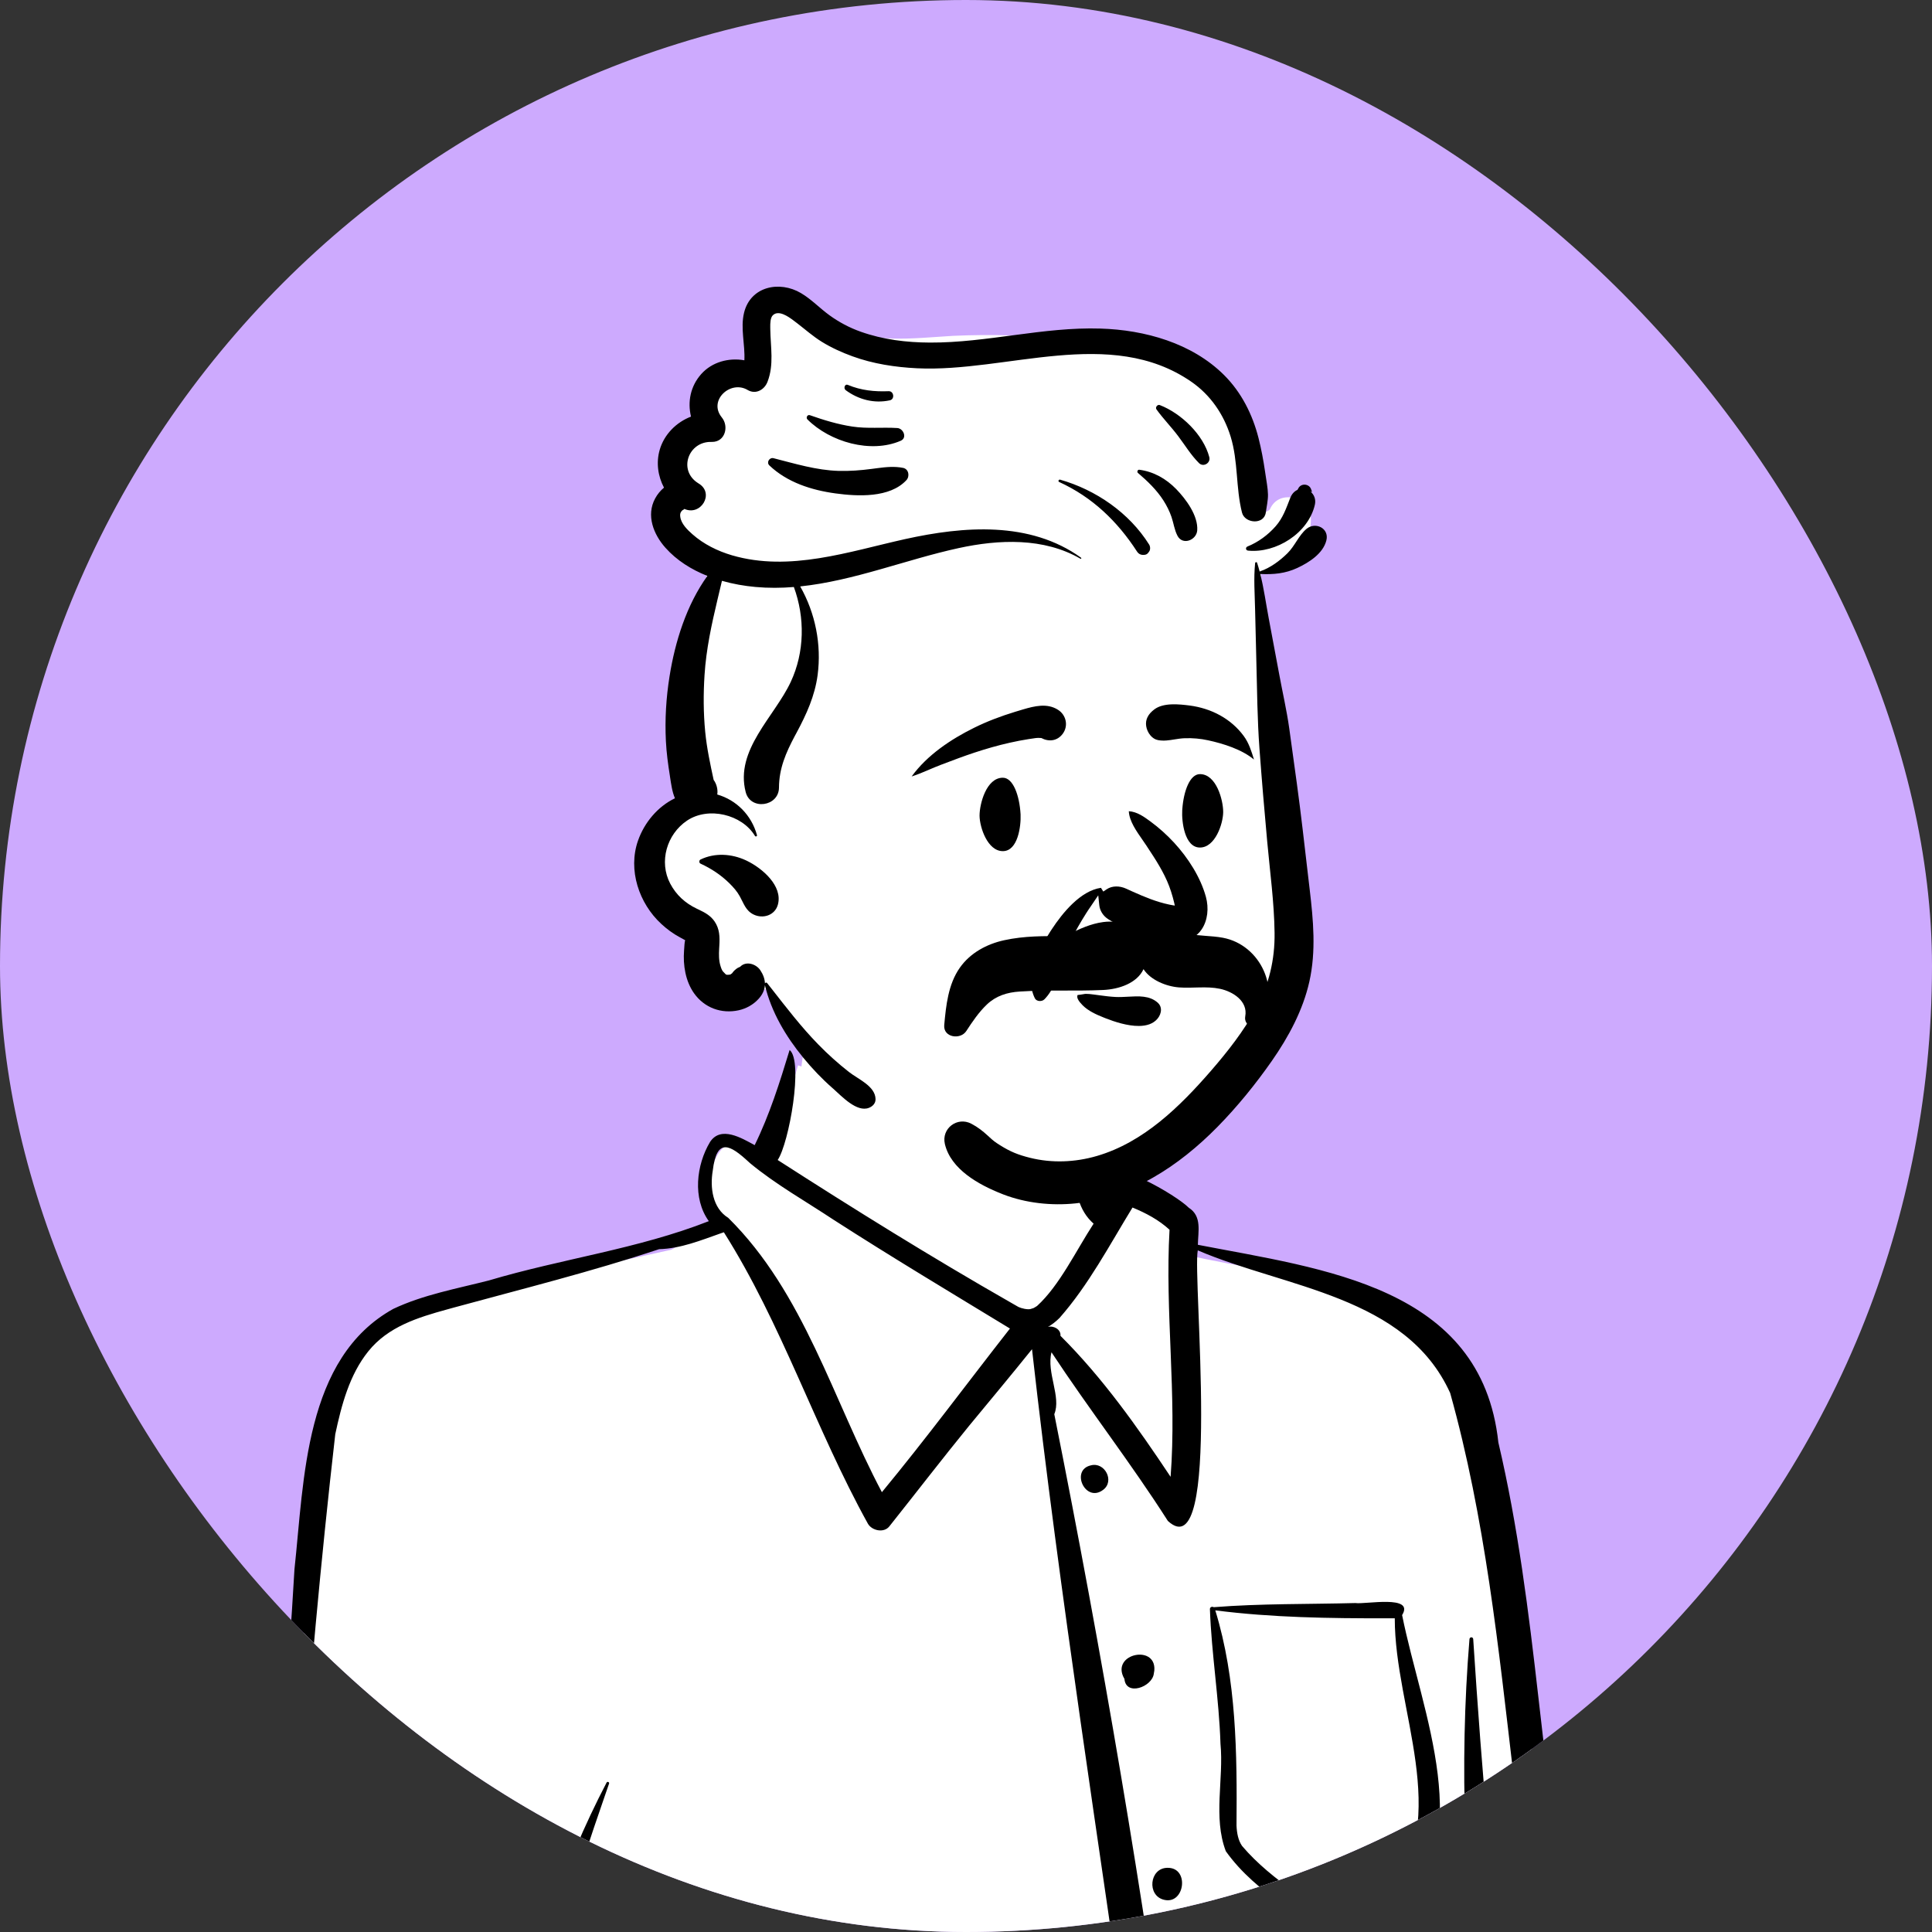 <svg width="60" height="60" viewBox="0 0 60 60" fill="none" xmlns="http://www.w3.org/2000/svg">
<rect x="0" y="0" width="60" height="60" fill="#333333" stroke="none"/>
<g clip-path="url(#clip0_201_13761)">
<rect width="60" height="60" rx="30" fill="#CDAAFE"/>
<path fill-rule="evenodd" clip-rule="evenodd" d="M16.683 90.199C16.63 90.458 16.551 90.738 16.469 90.99C16.878 91.383 17.457 91.909 17.872 92.29C17.461 89.756 18.711 87.417 19.476 85.02C19.188 84.65 18.183 84.272 18.215 83.863C18.293 82.345 18.407 80.651 18.572 78.751C19.131 72.817 19.686 66.629 18.368 60.677C18.278 60.03 18.141 59.349 17.273 59.334C14.707 69.534 16.786 79.804 16.729 90.069L16.804 90.135L16.683 90.199ZM12.84 173.772C10.731 173.773 8.793 173.39 6.917 172.615C6.375 172.425 5.703 172.188 5.609 171.805C5.454 170.758 5.561 169.728 5.674 168.638C5.853 166.768 5.835 165.314 6.341 163.301C6.881 161.431 7.342 159.969 6.814 158.036C6.772 157.46 7.223 156.874 7.521 156.336C7.942 155.55 8.156 154.732 8.491 153.926C7.833 153.812 7.15 153.654 6.519 153.459L6.413 153.84C6.389 153.924 6.325 153.966 6.222 153.966C6.158 153.966 5.995 153.936 5.971 153.799C6.07 152.327 6.213 150.862 6.364 149.366C7.929 134.956 10.3 123.078 14.28 111.231C15.236 108.456 16.213 105.568 16.22 102.553C15.676 102.437 15.071 102.37 14.517 102.447C10.57 101.533 11.35 93.194 11.507 90.698C11.229 90.615 10.917 90.497 10.686 90.338L10.593 90.384C6.673 80.669 8.283 64.607 9.179 53.808C9.768 49.927 8.94 42.916 12.386 40.998C15.168 40.014 17.938 39.46 20.845 38.812C21.384 38.503 22.048 38.327 22.649 38.127L22.339 37.691C21.932 37.118 21.986 35.995 22.518 35.6C22.845 35.618 23.305 35.946 23.618 36.101C24.068 35.172 24.484 34.2 24.783 33.084L24.89 33.122C25.205 29.965 29.303 29.414 31.614 30.469C34.137 31.852 32.823 34.981 33.97 37.24L34.386 36.687C35.028 36.675 36.386 37.515 36.713 37.831C36.947 37.94 36.777 38.673 36.812 38.968C40.196 39.733 44.828 39.944 45.904 43.737C47.694 50.871 47.442 58.184 49.473 65.293C51.598 71.055 54.721 78.105 54.747 83.382C54.808 84.371 54.941 89.965 54.121 89.74L53.58 90.279C54.317 91.454 53.732 93.212 53.45 94.603C52.754 97.555 51.395 100.736 48.492 99.321C45.369 116.542 37.52 133.914 40.198 151.676C40.23 151.78 40.165 151.894 40.053 151.849L39.922 151.788C39.581 151.893 39.149 151.93 38.793 152.009C39.096 153.142 39.258 154.26 39.415 155.513C39.606 155.626 39.517 155.926 39.526 156.108C42.368 155.972 43.961 158.943 45.998 160.577C47.344 161.776 48.876 162.917 50.553 163.969C51.938 164.756 53.107 165.656 52.897 167.141C52.916 167.138 53.344 167.072 53.365 167.071C54.01 169.212 51.893 169.655 49.714 169.913C44.388 170.448 39.835 169.266 33.669 167.027C32.913 167.116 32.324 165.993 32.223 165.232C32.124 164.722 32.407 164.203 32.191 163.654C31.447 162.076 31.06 157.899 32.108 156.025C32.476 155.6 32.948 155.208 32.887 154.475C32.87 153.741 32.801 153.007 32.863 152.286C31.603 152.164 30.356 151.893 29.256 151.453C29.062 151.528 28.841 151.436 28.827 151.192C28.616 147.835 28.364 144.166 28.309 140.729C28.056 133.248 29.769 125.948 31.08 118.693C31.171 116.365 31.601 114.117 31.737 111.788C31.883 109.58 31.908 107.418 32.035 105.213L31.279 105.049C24.998 121.221 20.079 137.406 16.637 153.243C16.715 153.309 16.936 153.384 16.927 153.519C16.924 153.591 16.926 153.596 16.877 153.603C16.045 153.77 15.222 153.893 14.398 153.988C14.63 155.964 13.39 158.248 14.487 160.099C14.779 160.545 14.791 160.638 14.613 160.945C16.211 163.916 17.202 166.389 17.844 169.045L18.257 168.695C18.857 169.13 18.869 169.952 18.883 170.821C18.84 171.327 19.087 171.857 18.708 172.282C17.796 173.347 14.617 173.766 12.84 173.772Z" fill="white"/>
<path fill-rule="evenodd" clip-rule="evenodd" d="M24.522 32.608C24.958 32.961 24.503 35.505 24.152 36.025C26.528 37.553 28.929 39.046 31.38 40.446L31.633 40.591L31.626 40.588C31.727 40.634 31.9 40.675 32.001 40.654L32.07 40.632C32.084 40.627 32.093 40.625 32.089 40.628C32.129 40.606 32.169 40.584 32.208 40.557C32.907 39.92 33.416 38.841 33.963 38.002C33.031 37.18 33.496 35.579 33.533 34.486C33.71 34.481 33.73 35.04 33.781 35.202L33.809 35.357C33.876 35.718 33.953 36.087 34.092 36.424C34.495 35.913 36.535 37.119 36.918 37.507C37.334 37.772 37.207 38.244 37.201 38.658C41.074 39.411 46.013 39.941 46.533 44.798C47.146 47.403 47.473 50.055 47.776 52.711L47.825 53.135C48.354 57.704 48.824 62.33 50.317 66.705L50.888 68.065C52.123 71.014 53.327 73.987 54.115 77.09C54.727 78.414 56.354 91.052 53.906 90.077C54.743 91.441 54.117 93.237 53.826 94.696C53.224 97.09 52.021 101.004 48.786 99.85C46.347 112.875 41.515 125.424 40.294 138.675C39.897 142.983 39.905 147.341 40.579 151.622C40.67 152.029 40.281 152.388 39.883 152.21C39.684 152.267 39.472 152.284 39.267 152.322C39.503 153.27 39.641 154.26 39.767 155.229L39.781 155.336L39.781 155.337C39.879 155.445 39.927 155.583 39.923 155.738C41.401 155.743 42.637 156.697 43.622 157.709C45.33 159.495 47.133 161.197 49.176 162.598C50.639 163.786 53.205 164.482 53.287 166.691C54.034 166.565 53.855 168.195 53.722 168.625C53.567 169.108 53.117 169.386 52.684 169.601C46.469 171.682 39.624 169.655 33.715 167.42C32.679 167.557 31.939 166.188 31.828 165.285C31.715 164.787 31.98 164.303 31.826 163.817L31.775 163.684C31.589 163.196 31.413 162.718 31.308 162.201L31.292 162.093C31.04 160.307 30.837 157.282 31.795 155.787C32.913 154.83 32.334 153.913 32.446 152.638C31.343 152.513 30.252 152.263 29.22 151.866C28.813 151.953 28.457 151.623 28.431 151.229L28.391 150.598C28.183 147.316 27.966 144.03 27.912 140.741C27.657 133.277 29.349 125.974 30.682 118.684C30.813 115.873 31.35 113.098 31.426 110.281C31.482 108.583 31.553 106.89 31.638 105.196C25.593 120.758 20.632 136.755 17.071 153.068C17.399 153.29 17.435 153.895 16.947 153.992C16.234 154.135 15.516 154.251 14.795 154.339C14.91 156.09 13.867 158.46 14.833 159.945L14.872 160.004C15.055 160.289 15.235 160.614 15.047 160.944C16.303 163.299 17.391 165.756 18.061 168.349C18.826 168.035 19.262 169.589 19.24 170.15C19.191 170.886 19.587 172.127 18.952 172.63C15.617 174.778 11.088 174.445 7.452 173.255C6.778 172.966 6.005 172.77 5.427 172.308C5.165 172.042 5.183 171.606 5.162 171.261L5.155 171.082C5.121 170.089 5.124 169.078 5.396 168.1C5.324 166.683 5.535 165.247 5.814 163.861C5.992 162.742 6.507 161.679 6.576 160.55C6.941 159.54 6.282 158.595 6.459 157.585C6.604 156.97 7.056 156.438 7.318 155.865L7.337 155.824C7.574 155.303 7.744 154.763 7.949 154.228C7.555 154.154 7.167 154.061 6.784 153.951C6.601 154.614 5.541 154.426 5.572 153.75C6.443 142.849 8.173 132.009 10.851 121.404C12.101 115.131 15.328 109.283 15.814 102.882C15.427 102.81 14.986 102.791 14.607 102.835L14.561 102.84C14.319 102.871 14.086 102.913 13.826 102.791C10.491 100.733 10.834 94.429 11.087 90.979C10.937 90.928 10.793 90.866 10.662 90.788C10.546 90.875 10.37 90.879 10.302 90.721C10.132 90.32 9.912 89.929 9.764 89.521C5.9 76.249 8.367 62.262 9.145 48.733C9.448 45.953 9.451 42.179 12.215 40.648C13.142 40.209 14.189 40.02 15.178 39.767C17.446 39.091 19.816 38.788 22.013 37.924C21.502 37.214 21.624 36.179 22.05 35.466C22.387 34.952 23.036 35.345 23.437 35.564C23.9 34.619 24.217 33.612 24.522 32.608ZM18.201 168.955L18.222 169.05C18.33 169.559 18.423 170.093 18.369 170.61C19.806 172.01 13.184 172.187 12.453 172.183C10.781 172.166 5.865 171.61 5.621 169.596L5.624 169.644C5.657 170.285 5.548 171.481 5.897 171.954C8.533 173.324 11.601 173.866 14.551 173.529L14.657 173.515C15.834 173.353 18.068 172.878 18.648 171.898C18.52 170.986 18.835 169.68 18.201 168.955ZM13.432 159.909C11.818 158.154 9.167 159.437 7.465 160.415C7.401 161.184 6.862 161.467 6.84 162.273C6.477 164.735 5.642 167.519 6.706 169.896C9.88 171.593 13.653 171.478 17.087 170.748C17.177 170.631 17.29 170.596 17.452 170.551C17.554 169.83 17.348 169.105 17.211 168.404C16.868 166.933 16.424 165.487 16.029 164.029C15.321 163.572 15.063 162.613 14.693 161.89C14.593 161.687 14.491 161.484 14.383 161.283C13.807 161.094 13.656 160.407 13.432 159.909ZM32.352 164.75C32.178 166.519 33.906 167.225 35.303 167.65C36.876 168.208 38.487 168.672 40.107 169.072C43.426 169.927 46.886 170.301 50.288 169.765L50.347 169.755C51.329 169.582 53.087 169.375 53.31 168.24L53.313 168.214C53.328 168.028 53.357 167.327 53.287 167.148C53.261 167.148 53.236 167.142 53.212 167.13C52.928 168.039 51.891 168.591 50.893 168.734C50.422 169.206 49.554 169.031 48.926 169.058C44.782 169.017 40.797 167.735 36.87 166.544C35.621 166.11 33.13 165.799 32.352 164.75ZM32.708 155.64C31.988 155.386 31.852 157.399 31.76 157.891C31.528 159.969 31.533 163.209 33.218 164.683C34.975 165.435 36.871 165.78 38.684 166.372L39.113 166.497C42.549 167.502 46.08 168.442 49.686 168.294C49.958 167.75 51.685 168.202 52.343 167.233C53.227 165.695 50.996 164.704 49.941 164.049C47.913 162.749 46.02 161.237 44.313 159.54C43.51 158.742 42.776 157.829 41.833 157.187L41.784 157.154C40.976 156.619 39.939 156.288 38.991 156.639C38.067 156.98 37.728 158.034 36.953 158.579C35.227 159.697 33.459 157.93 32.898 156.331L32.881 156.283C32.861 156.233 32.916 156.203 32.957 156.216C32.953 156.2 32.951 156.184 32.947 156.169C32.73 156.112 32.709 155.841 32.708 155.64ZM8.153 154.266C8.378 155.539 7.743 156.682 7.269 157.808C7.141 158.555 7.61 159.271 7.502 160.031C9.054 158.814 11.403 157.734 13.275 158.846C13.286 157.772 13.655 156.731 13.977 155.716L14.107 155.313C14.209 155 14.312 154.689 14.427 154.381C12.342 154.599 10.231 154.62 8.153 154.266ZM38.693 152.41C36.868 152.661 35.023 152.806 33.186 152.704L33.395 155.869C33.403 155.999 33.348 156.089 33.267 156.141C33.538 157.169 34.391 158.084 35.448 158.307C37.081 158.518 37.301 156.354 38.687 155.954C38.422 155.359 38.612 154.575 38.586 153.927C38.601 153.416 38.627 152.911 38.693 152.41ZM32.684 155.274C32.648 155.347 32.607 155.414 32.562 155.48C32.61 155.484 32.656 155.499 32.7 155.525C32.695 155.442 32.689 155.358 32.684 155.274ZM16.248 90.786C14.651 91.338 12.908 91.452 11.262 91.032C11.623 93.734 11.986 100.135 14.285 101.695C14.674 101.639 15.064 101.612 15.456 101.651C15.69 101.674 15.921 101.712 16.152 101.748C16.239 101.76 16.412 101.769 16.523 101.761L16.542 101.76C16.513 101.762 16.49 101.761 16.52 101.759L16.568 101.757L16.592 101.755C17.389 101.683 18.109 100.558 18.898 101.098C19.013 100.923 19.188 100.811 19.323 100.655C19.922 99.607 19.286 98.259 19.686 97.155C19.535 96.949 19.584 96.639 19.822 96.463C20.192 96.123 20.974 96.376 21.186 95.888C21.172 95.915 21.171 95.884 21.177 95.868L21.178 95.865L21.14 95.834C19.506 94.482 17.926 92.972 16.855 91.097L16.82 91.033C16.615 91.232 16.278 91.08 16.248 90.786ZM53.559 89.869C52.434 90.484 51.222 90.929 49.966 91.187C49.708 93.656 49.411 96.127 49.006 98.576L49.102 98.593C49.663 98.695 50.254 98.834 50.739 98.447C52.336 96.897 52.911 93.78 53.538 91.675L53.562 91.579C53.694 91.062 53.845 90.348 53.559 89.869ZM37.198 38.831C37.03 39.669 37.955 48.795 36.269 47.234C35.127 45.443 33.822 43.768 32.655 41.996C32.494 42.629 32.965 43.382 32.742 43.919C35.712 58.786 37.866 73.882 38.664 89.027C39.977 89.948 41.128 91.064 42.256 92.195C42.608 92.494 42.863 92.982 43.3 93.154C45.072 91.151 47.12 89.416 48.983 87.5C48.966 87.369 48.946 87.238 48.924 87.107C48.831 86.563 49.531 86.288 49.802 86.621C50.367 85.188 50.42 83.502 50.28 81.964C50.005 79.378 49.039 76.908 48.349 74.416C46.361 66.792 44.985 58.795 45.636 50.903C45.646 50.83 45.743 50.829 45.752 50.903C46.292 59.241 47.134 67.601 49.643 75.615L49.703 75.813C50.683 79.052 51.896 82.486 51.057 85.882C51.126 86.34 50.907 86.795 50.575 87.124C50.427 87.481 50.262 87.835 50.067 88.168C50.134 88.942 50.102 89.717 50.033 90.487C51.323 90.211 52.526 89.684 53.676 89.048C53.745 88.66 53.805 88.271 53.851 87.88C54.744 80.632 52.02 73.584 49.296 67.005C46.699 59.337 47.206 51.017 45.036 43.26C43.663 40.236 39.913 39.998 37.198 38.831ZM22.48 38.269L22.39 38.3C21.765 38.52 21.138 38.776 20.47 38.794C18.372 39.492 16.221 40.027 14.089 40.609L13.883 40.666C12.973 40.916 12.053 41.201 11.439 41.965C10.85 42.697 10.604 43.641 10.412 44.541C9.51 52.412 8.999 60.362 8.541 68.279C8.316 74.871 8.444 81.574 10.13 87.988C10.369 88.867 10.658 89.749 10.761 90.652C10.883 90.654 11.007 90.662 11.13 90.674C11.132 90.615 11.222 90.625 11.215 90.683C12.854 90.941 14.557 90.788 16.095 90.153C15.715 78.605 13.246 66.071 18.839 55.358C18.862 55.317 18.931 55.345 18.915 55.391L18.778 55.788C18.334 57.068 17.901 58.351 17.589 59.671C18.033 59.605 18.357 60.645 18.441 60.9C20.865 68.252 19.372 76.097 19.064 83.648C23.237 86.679 27.451 89.661 31.788 92.454C33.758 91.176 35.522 89.499 37.546 88.339C36.968 72.74 33.782 57.307 32.05 41.901C31.408 42.698 30.753 43.486 30.1 44.275C29.26 45.305 28.448 46.362 27.619 47.403C27.448 47.619 27.074 47.535 26.952 47.317C25.321 44.371 24.283 41.118 22.48 38.269ZM17.561 59.789C15.153 69.69 17.154 79.886 17.116 89.9C17.295 90.058 17.228 90.358 17.019 90.467C16.989 90.605 16.952 90.742 16.91 90.879C17.078 91.038 17.247 91.197 17.417 91.353C17.288 89.173 18.386 87.193 19.022 85.146C18.565 84.738 17.707 84.486 17.822 83.741C17.91 82.122 18.023 80.504 18.16 78.889L18.245 77.984C18.778 72.251 19.232 66.425 17.977 60.756L17.97 60.713C17.929 60.465 17.851 59.839 17.561 59.789ZM53.667 89.81L53.647 89.821L53.691 89.858C53.682 89.843 53.674 89.826 53.667 89.81ZM39.267 86.436C38.709 85.89 39.57 85.024 40.121 85.583C40.678 86.13 39.816 86.997 39.267 86.436ZM38.899 79.94C38.776 79.617 39.119 79.105 39.481 79.319L39.492 79.326L39.498 79.32C39.841 79.522 39.714 79.941 39.513 80.191C39.289 80.421 39.011 80.148 38.899 79.94ZM38.375 72.461C37.404 71.191 39.444 70.67 39.109 72.234C39.038 72.526 38.451 72.953 38.375 72.461ZM36.94 65.385C36.425 64.756 37.532 64.215 37.764 64.965C37.897 65.466 37.271 65.775 36.94 65.385ZM42.094 49.784C42.399 49.831 43.941 49.517 43.544 50.158C44.165 53.255 45.91 57.033 43.418 59.739L43.396 59.761C43.029 60.127 42.441 60.999 41.879 60.64C40.631 59.588 39.023 58.837 38.069 57.491C37.668 56.435 38.009 55.255 37.903 54.151C37.858 52.753 37.625 51.369 37.575 49.974C37.573 49.906 37.646 49.885 37.692 49.913C39.156 49.797 40.627 49.823 42.094 49.784ZM37.742 50.011C38.404 52.164 38.419 54.466 38.401 56.697C38.412 56.927 38.452 57.151 38.573 57.327C39.519 58.442 40.868 59.14 41.991 60.066C42.446 59.77 42.806 59.39 43.129 58.96C45.103 56.379 43.314 53.131 43.316 50.257L43.063 50.258C41.291 50.26 39.502 50.237 37.742 50.011ZM36.252 58.007L36.269 58.007C36.948 58.008 36.792 59.158 36.151 59C35.611 58.873 35.694 58.014 36.252 58.007ZM34.92 52.139C34.45 51.339 36.002 51.029 35.839 51.954L35.842 51.916C35.843 51.909 35.843 51.902 35.844 51.896L35.832 51.983C35.776 52.392 34.967 52.685 34.92 52.139ZM33.878 45.508C34.309 45.393 34.627 45.999 34.257 46.27C33.707 46.685 33.233 45.652 33.878 45.508ZM23.298 36.127L23.245 36.079C22.682 35.562 22.26 35.304 22.135 36.357C22.048 36.87 22.123 37.517 22.616 37.821C24.974 40.15 25.868 43.476 27.388 46.341C28.76 44.681 30.038 42.953 31.365 41.259C29.536 40.146 27.69 39.041 25.886 37.88C25.024 37.308 24.096 36.787 23.298 36.127ZM35.171 37.501C34.462 38.657 33.807 39.908 32.903 40.932C32.787 41.047 32.667 41.139 32.544 41.209C32.721 41.158 32.955 41.29 32.933 41.484C34.249 42.795 35.326 44.32 36.354 45.864C36.551 43.311 36.176 40.747 36.321 38.191C35.987 37.884 35.589 37.673 35.171 37.501Z" fill="black"/>
<path fill-rule="evenodd" clip-rule="evenodd" d="M40.71 16.106C40.691 15.438 39.717 15.16 39.436 15.822C39.419 15.84 39.4 15.857 39.382 15.872C39.47 15.797 39.286 15.922 39.256 15.937C39.23 15.95 39.204 15.962 39.178 15.975C38.997 14.281 38.383 12.455 36.796 11.605C34.582 10.533 32.024 10.323 29.596 10.43C28.365 10.503 26.945 10.699 25.852 10.078C25.511 9.884 25.238 9.579 24.853 9.459C23.638 9.131 23.087 10.377 23.253 11.402C22.734 11.406 22.22 11.692 21.997 12.164C21.865 12.443 21.868 12.745 21.754 13.025C21.407 13.736 20.91 14.246 21.191 15.108C20.697 15.67 20.978 16.52 21.377 17.058C21.574 17.338 21.809 17.607 21.953 17.92C22.093 18.22 21.882 18.575 21.764 18.859C20.894 20.92 20.944 23.189 21.412 25.337C20.473 25.744 20.191 27.017 20.803 27.818C21.014 28.102 21.271 28.207 21.563 28.381C21.932 28.584 21.63 29.396 21.749 29.789C21.909 30.747 22.782 31.336 23.646 30.714C24.194 30.632 24.636 32.224 25.034 32.623C25.279 32.946 25.551 33.235 25.847 33.502C26.729 35.767 31.247 36.916 33.48 36.785C35.819 36.541 37.397 34.556 38.711 32.796C39.386 31.857 39.825 30.807 39.984 29.662C40.145 28.511 40.075 27.358 39.966 26.205C39.739 23.757 39.379 20.229 39.148 17.754C39.986 17.685 40.735 16.972 40.71 16.106Z" fill="white"/>
<path fill-rule="evenodd" clip-rule="evenodd" d="M22.438 14.634C22.438 14.638 22.439 14.64 22.439 14.644C22.44 14.643 22.44 14.643 22.44 14.641C22.439 14.639 22.439 14.637 22.438 14.634Z" fill="#4F66AF"/>
<path fill-rule="evenodd" clip-rule="evenodd" d="M22.438 14.67C22.435 14.666 22.431 14.664 22.427 14.661C22.426 14.661 22.426 14.661 22.426 14.661C22.43 14.664 22.434 14.667 22.438 14.67Z" fill="#4F66AF"/>
<path fill-rule="evenodd" clip-rule="evenodd" d="M40.577 16.423C40.852 16.195 41.285 16.405 41.192 16.781C41.091 17.191 40.651 17.47 40.288 17.639C39.915 17.812 39.551 17.845 39.144 17.826L39.139 17.825C39.252 18.278 39.316 18.749 39.402 19.205C39.512 19.783 39.62 20.362 39.727 20.941C39.83 21.5 39.96 22.06 40.039 22.622C40.119 23.19 40.195 23.758 40.274 24.326C40.404 25.274 40.51 26.226 40.621 27.177L40.674 27.627C40.786 28.58 40.876 29.534 40.664 30.482C40.466 31.37 40.02 32.199 39.503 32.941C38.996 33.667 38.43 34.365 37.809 34.997C36.61 36.215 35.133 37.191 33.4 37.372C32.654 37.45 31.857 37.364 31.155 37.093L31.108 37.074C30.398 36.794 29.529 36.315 29.344 35.528C29.231 35.046 29.729 34.669 30.165 34.898C30.367 35.004 30.52 35.125 30.686 35.277L30.715 35.304C30.851 35.43 30.903 35.469 31.059 35.567C31.381 35.769 31.621 35.865 31.986 35.956C32.659 36.125 33.385 36.099 34.067 35.899C35.517 35.475 36.641 34.367 37.605 33.258C38.128 32.655 38.624 32.023 39.007 31.32C39.409 30.583 39.594 29.809 39.583 28.97C39.571 28.024 39.44 27.074 39.354 26.132C39.266 25.172 39.185 24.212 39.114 23.251C39.047 22.349 39.041 21.444 39.017 20.539L39.013 20.369C38.999 19.889 38.989 19.409 38.978 18.929C38.968 18.45 38.93 17.965 38.979 17.488C38.983 17.453 39.029 17.445 39.041 17.48C39.07 17.569 39.096 17.66 39.12 17.751C39.123 17.748 39.127 17.746 39.133 17.744C39.452 17.634 39.746 17.416 39.985 17.18C40.214 16.954 40.333 16.625 40.577 16.423ZM23.107 9.714C23.307 8.891 24.21 8.707 24.877 9.104C25.198 9.294 25.455 9.569 25.755 9.787C26.053 10.004 26.383 10.179 26.731 10.302C27.421 10.547 28.15 10.636 28.88 10.639C30.657 10.647 32.397 10.148 34.177 10.204C35.553 10.246 37.015 10.653 38.014 11.647C38.552 12.182 38.898 12.871 39.084 13.602C39.171 13.944 39.236 14.293 39.287 14.643L39.3 14.73C39.328 14.934 39.374 15.15 39.378 15.356C39.382 15.541 39.335 15.735 39.31 15.918C39.256 16.305 38.657 16.261 38.571 15.918C38.375 15.139 38.457 14.334 38.218 13.557C38.005 12.869 37.593 12.266 36.997 11.855C34.48 10.117 31.253 11.572 28.48 11.437C27.802 11.404 27.114 11.299 26.475 11.066C26.145 10.946 25.82 10.799 25.522 10.615C25.248 10.446 25.011 10.234 24.757 10.039L24.645 9.954C24.471 9.823 24.176 9.619 24 9.792C23.924 9.867 23.919 10.037 23.921 10.167L23.922 10.226C23.93 10.777 24.042 11.327 23.835 11.859C23.741 12.102 23.48 12.255 23.23 12.118L23.218 12.111C22.691 11.797 21.999 12.426 22.404 12.947L22.416 12.963C22.644 13.239 22.522 13.725 22.115 13.724L22.1 13.724C21.374 13.701 21.052 14.607 21.678 15.003L21.697 15.015C22.205 15.319 21.76 16.049 21.239 15.798C21.283 15.819 21.206 15.819 21.163 15.878C21.12 15.934 21.117 15.983 21.127 16.055C21.158 16.271 21.348 16.453 21.502 16.59C21.852 16.9 22.287 17.115 22.734 17.246C24.526 17.769 26.364 17.129 28.11 16.742C29.93 16.339 31.986 16.177 33.573 17.32C33.592 17.334 33.576 17.364 33.555 17.352C32.416 16.691 31.02 16.75 29.775 17.021C28.142 17.376 26.523 18.037 24.851 18.212C25.321 19.039 25.517 20.017 25.392 20.964C25.305 21.616 25.046 22.181 24.739 22.754L24.68 22.863C24.407 23.378 24.195 23.863 24.192 24.459C24.188 25.051 23.307 25.176 23.158 24.599C22.819 23.289 24.054 22.257 24.558 21.176C24.989 20.253 25.002 19.176 24.654 18.23C24.26 18.262 23.864 18.265 23.463 18.229C23.119 18.198 22.766 18.137 22.421 18.038L22.283 18.618C22.1 19.389 21.931 20.16 21.88 20.962C21.842 21.55 21.844 22.142 21.901 22.73C21.951 23.237 22.056 23.726 22.163 24.221C22.254 24.342 22.301 24.527 22.275 24.674C22.87 24.845 23.337 25.313 23.508 25.934C23.519 25.972 23.466 25.993 23.446 25.96C23.041 25.289 21.997 25.041 21.336 25.485C20.706 25.909 20.457 26.764 20.814 27.441C21.002 27.797 21.28 28.048 21.639 28.22L21.711 28.254C21.899 28.343 22.072 28.44 22.193 28.618C22.35 28.85 22.355 29.095 22.34 29.359L22.334 29.466C22.324 29.644 22.322 29.826 22.375 29.997L22.387 30.035C22.401 30.078 22.415 30.115 22.441 30.156C22.448 30.168 22.52 30.238 22.543 30.263L22.573 30.272L22.605 30.273C22.642 30.274 22.689 30.258 22.674 30.269L22.678 30.267C22.692 30.258 22.705 30.249 22.715 30.241L22.736 30.225C22.783 30.156 22.843 30.1 22.916 30.056L22.985 30.025C23.167 29.834 23.477 29.935 23.608 30.125C23.701 30.262 23.751 30.401 23.756 30.539C23.77 30.515 23.803 30.503 23.823 30.529L23.947 30.686C24.418 31.287 24.881 31.893 25.417 32.441C25.712 32.744 26.03 33.028 26.362 33.289C26.645 33.513 27.183 33.728 27.191 34.134C27.194 34.267 27.1 34.36 26.985 34.405C26.611 34.551 26.149 34.055 25.879 33.813L25.857 33.794C25.526 33.505 25.225 33.187 24.946 32.848C24.406 32.189 23.954 31.43 23.755 30.595C23.745 30.741 23.683 30.884 23.561 31.018C23.399 31.198 23.177 31.323 22.94 31.375C22.402 31.492 21.878 31.299 21.558 30.852C21.288 30.474 21.209 29.975 21.244 29.519L21.248 29.464C21.253 29.391 21.259 29.256 21.278 29.199L21.109 29.106C20.902 28.996 20.709 28.852 20.537 28.693C19.844 28.055 19.496 27.017 19.813 26.11C20.011 25.542 20.428 25.048 20.961 24.791C20.872 24.585 20.842 24.341 20.808 24.125L20.803 24.089C20.746 23.734 20.698 23.375 20.68 23.016C20.646 22.346 20.687 21.669 20.793 21.006C20.964 19.93 21.319 18.789 21.968 17.886C21.473 17.689 21.016 17.405 20.664 17.009C20.296 16.596 20.061 16.005 20.346 15.48C20.418 15.346 20.513 15.234 20.621 15.144C20.433 14.789 20.372 14.369 20.488 13.968C20.627 13.488 21.005 13.113 21.46 12.938C21.349 12.484 21.44 11.995 21.778 11.616C22.114 11.24 22.634 11.103 23.117 11.189C23.143 10.705 22.99 10.191 23.107 9.714ZM21.754 26.694C22.196 26.478 22.72 26.512 23.162 26.717L23.192 26.731C23.674 26.964 24.312 27.51 24.159 28.09C24.069 28.429 23.692 28.545 23.399 28.399C23.155 28.276 23.099 28.058 22.976 27.838C22.89 27.682 22.782 27.561 22.657 27.436C22.391 27.173 22.093 26.977 21.754 26.82C21.706 26.798 21.707 26.717 21.754 26.694ZM32.892 14.968C32.85 14.949 32.88 14.884 32.922 14.896C34.033 15.213 35.068 15.924 35.687 16.911C35.725 16.971 35.731 17.07 35.687 17.13L35.667 17.157C35.639 17.194 35.611 17.221 35.557 17.229C35.457 17.245 35.37 17.219 35.312 17.13C34.703 16.189 33.922 15.438 32.892 14.968ZM40.327 15.154C40.421 14.995 40.671 15.027 40.721 15.205L40.728 15.221C40.755 15.282 40.742 15.294 40.692 15.26C40.816 15.362 40.872 15.513 40.834 15.677C40.63 16.558 39.631 17.187 38.76 17.1C38.684 17.093 38.673 16.999 38.742 16.972C39.077 16.836 39.375 16.616 39.614 16.346C39.846 16.083 39.944 15.783 40.069 15.466C40.116 15.347 40.189 15.261 40.292 15.214C40.306 15.195 40.317 15.175 40.327 15.154ZM35.373 14.588L35.379 14.588C35.827 14.646 36.214 14.867 36.529 15.19C36.831 15.501 37.213 16.015 37.181 16.472C37.159 16.774 36.728 16.948 36.567 16.638C36.471 16.453 36.449 16.25 36.382 16.055C36.32 15.875 36.235 15.705 36.133 15.545C35.923 15.216 35.634 14.938 35.339 14.687C35.304 14.657 35.328 14.588 35.373 14.588ZM23.893 14.454C23.794 14.359 23.897 14.198 24.023 14.23C24.689 14.399 25.348 14.603 26.04 14.624C26.386 14.634 26.73 14.607 27.072 14.562L27.246 14.539C27.513 14.504 27.784 14.477 28.048 14.531C28.224 14.568 28.259 14.794 28.149 14.912C27.631 15.47 26.632 15.417 25.945 15.323C25.2 15.221 24.447 14.981 23.893 14.454ZM35.915 12.714C35.87 12.651 35.946 12.552 36.019 12.58C36.681 12.835 37.374 13.5 37.556 14.196C37.604 14.38 37.372 14.518 37.236 14.382C36.982 14.128 36.803 13.827 36.588 13.542C36.374 13.257 36.124 13.004 35.915 12.714ZM25.075 13.025C25.021 12.972 25.075 12.867 25.151 12.894C25.582 13.046 26.016 13.178 26.468 13.247C26.932 13.318 27.4 13.264 27.866 13.293C28.054 13.304 28.183 13.597 27.973 13.688C27.042 14.093 25.777 13.726 25.075 13.025ZM26.264 12.117C26.19 12.062 26.232 11.912 26.333 11.954C26.743 12.125 27.158 12.167 27.598 12.149C27.761 12.143 27.795 12.398 27.636 12.432C27.15 12.538 26.662 12.411 26.264 12.117Z" fill="black"/>
<path fill-rule="evenodd" clip-rule="evenodd" d="M35.371 31.862C35.013 31.865 34.611 31.731 34.342 31.626L34.272 31.598C34.039 31.505 33.8 31.398 33.621 31.219C33.564 31.16 33.504 31.094 33.473 31.025C33.455 30.984 33.447 30.942 33.465 30.901C33.529 30.894 33.59 30.886 33.648 30.875C33.676 30.87 33.702 30.865 33.722 30.865C33.797 30.864 33.871 30.874 33.944 30.883C33.955 30.885 33.966 30.886 33.977 30.887C34.034 30.894 34.091 30.902 34.148 30.91C34.314 30.932 34.479 30.954 34.647 30.962C34.769 30.968 34.896 30.961 35.025 30.954C35.358 30.936 35.703 30.911 35.96 31.144C36.027 31.206 36.055 31.282 36.055 31.361C36.055 31.456 36.015 31.553 35.954 31.629C35.815 31.801 35.602 31.86 35.371 31.862ZM37.322 28.858C37.166 29.092 36.907 29.242 36.551 29.225C35.845 29.193 35.002 28.927 34.411 28.542C34.257 28.442 34.157 28.282 34.139 28.11L34.107 27.805L33.935 28.059C33.917 28.086 33.899 28.112 33.881 28.139C33.831 28.211 33.781 28.284 33.734 28.359C33.553 28.645 33.388 28.934 33.238 29.238C33.131 29.452 33.054 29.693 32.976 29.935C32.844 30.344 32.717 30.747 32.436 31.034C32.393 31.078 32.328 31.093 32.268 31.086C32.215 31.079 32.163 31.053 32.138 31.002C31.802 30.319 32.254 29.497 32.621 28.925L32.66 28.865C32.999 28.348 33.555 27.665 34.191 27.572L34.264 27.688L34.369 27.617C34.542 27.502 34.771 27.507 34.971 27.597L35.171 27.688C35.544 27.855 35.911 28.009 36.314 28.093C36.343 28.099 36.373 28.105 36.402 28.11C36.43 28.115 36.457 28.12 36.485 28.124C36.479 28.097 36.473 28.069 36.467 28.042C36.46 28.013 36.453 27.985 36.445 27.956C36.438 27.926 36.43 27.896 36.422 27.867C36.389 27.75 36.353 27.633 36.309 27.519C36.147 27.091 35.887 26.691 35.634 26.309L35.605 26.264C35.568 26.209 35.529 26.152 35.488 26.093C35.291 25.809 35.072 25.502 35.056 25.193C35.318 25.209 35.537 25.372 35.73 25.513C35.994 25.707 36.239 25.928 36.462 26.169C36.893 26.637 37.28 27.234 37.45 27.851C37.547 28.205 37.504 28.585 37.322 28.858ZM30.421 25.336L30.421 25.324C30.422 24.967 30.63 24.153 31.144 24.153C31.465 24.153 31.66 24.707 31.694 25.278L31.695 25.301C31.71 25.657 31.612 26.433 31.144 26.433C30.671 26.433 30.426 25.698 30.421 25.336ZM37.987 25.224L37.987 25.212C37.987 24.855 37.779 24.041 37.265 24.041C36.952 24.041 36.759 24.568 36.718 25.123L36.715 25.166C36.695 25.509 36.786 26.321 37.265 26.321C37.738 26.321 37.983 25.586 37.987 25.224ZM32.152 22.923C32.084 22.931 32.016 22.942 31.948 22.953C31.751 22.984 31.554 23.022 31.359 23.066C30.988 23.149 30.621 23.255 30.26 23.374C29.922 23.486 29.59 23.612 29.258 23.738C29.24 23.745 29.222 23.752 29.205 23.758C29.087 23.803 28.971 23.853 28.853 23.903C28.675 23.979 28.495 24.056 28.312 24.114C28.794 23.448 29.537 22.955 30.252 22.602C30.66 22.4 31.092 22.238 31.528 22.105L31.77 22.032C32.127 21.927 32.517 21.83 32.852 22.04C32.985 22.122 33.069 22.251 33.096 22.391C33.122 22.527 33.092 22.674 32.998 22.796C32.916 22.903 32.813 22.963 32.704 22.984C32.583 23.007 32.456 22.982 32.339 22.92C32.246 22.913 32.219 22.916 32.191 22.919L32.152 22.923ZM37.52 22.991C37.282 22.939 37.045 22.918 36.8 22.926C36.689 22.929 36.582 22.946 36.475 22.963C36.309 22.99 36.144 23.018 35.965 22.985C35.871 22.968 35.792 22.914 35.731 22.843C35.659 22.759 35.611 22.653 35.596 22.552C35.58 22.448 35.596 22.356 35.635 22.276C35.68 22.18 35.757 22.1 35.85 22.03C36.132 21.817 36.615 21.868 36.948 21.911C37.276 21.954 37.603 22.055 37.893 22.217C38.18 22.376 38.429 22.591 38.623 22.854C38.787 23.075 38.864 23.33 38.944 23.589C38.569 23.275 37.995 23.094 37.52 22.991Z" fill="black"/>
<path fill-rule="evenodd" clip-rule="evenodd" d="M37.979 29.123C37.61 29.054 37.228 29.073 36.862 28.993C36.504 28.914 36.22 28.68 35.874 28.571C35.57 28.475 35.214 28.54 34.977 28.726C34.757 28.624 34.507 28.602 34.256 28.636C33.877 28.687 33.523 28.847 33.184 29.021C33.145 29.041 33.106 29.06 33.067 29.079C32.442 29.064 31.801 29.065 31.188 29.199C30.645 29.317 30.132 29.593 29.808 30.054C29.446 30.569 29.38 31.226 29.324 31.835C29.289 32.221 29.827 32.3 30.009 32.02C30.198 31.73 30.394 31.439 30.646 31.198C30.932 30.925 31.28 30.817 31.67 30.793C32.53 30.738 33.396 30.784 34.257 30.745C34.756 30.723 35.312 30.532 35.513 30.098C35.728 30.434 36.215 30.634 36.615 30.665C37.038 30.697 37.467 30.62 37.886 30.708C38.286 30.792 38.761 31.09 38.672 31.565C38.62 31.845 38.974 32.01 39.137 31.761C39.802 30.744 39.147 29.342 37.979 29.123Z" fill="black"/>
</g>
<defs>
<clipPath id="clip0_201_13761">
<rect width="60" height="60" rx="30" fill="white"/>
</clipPath>
</defs>
</svg>
